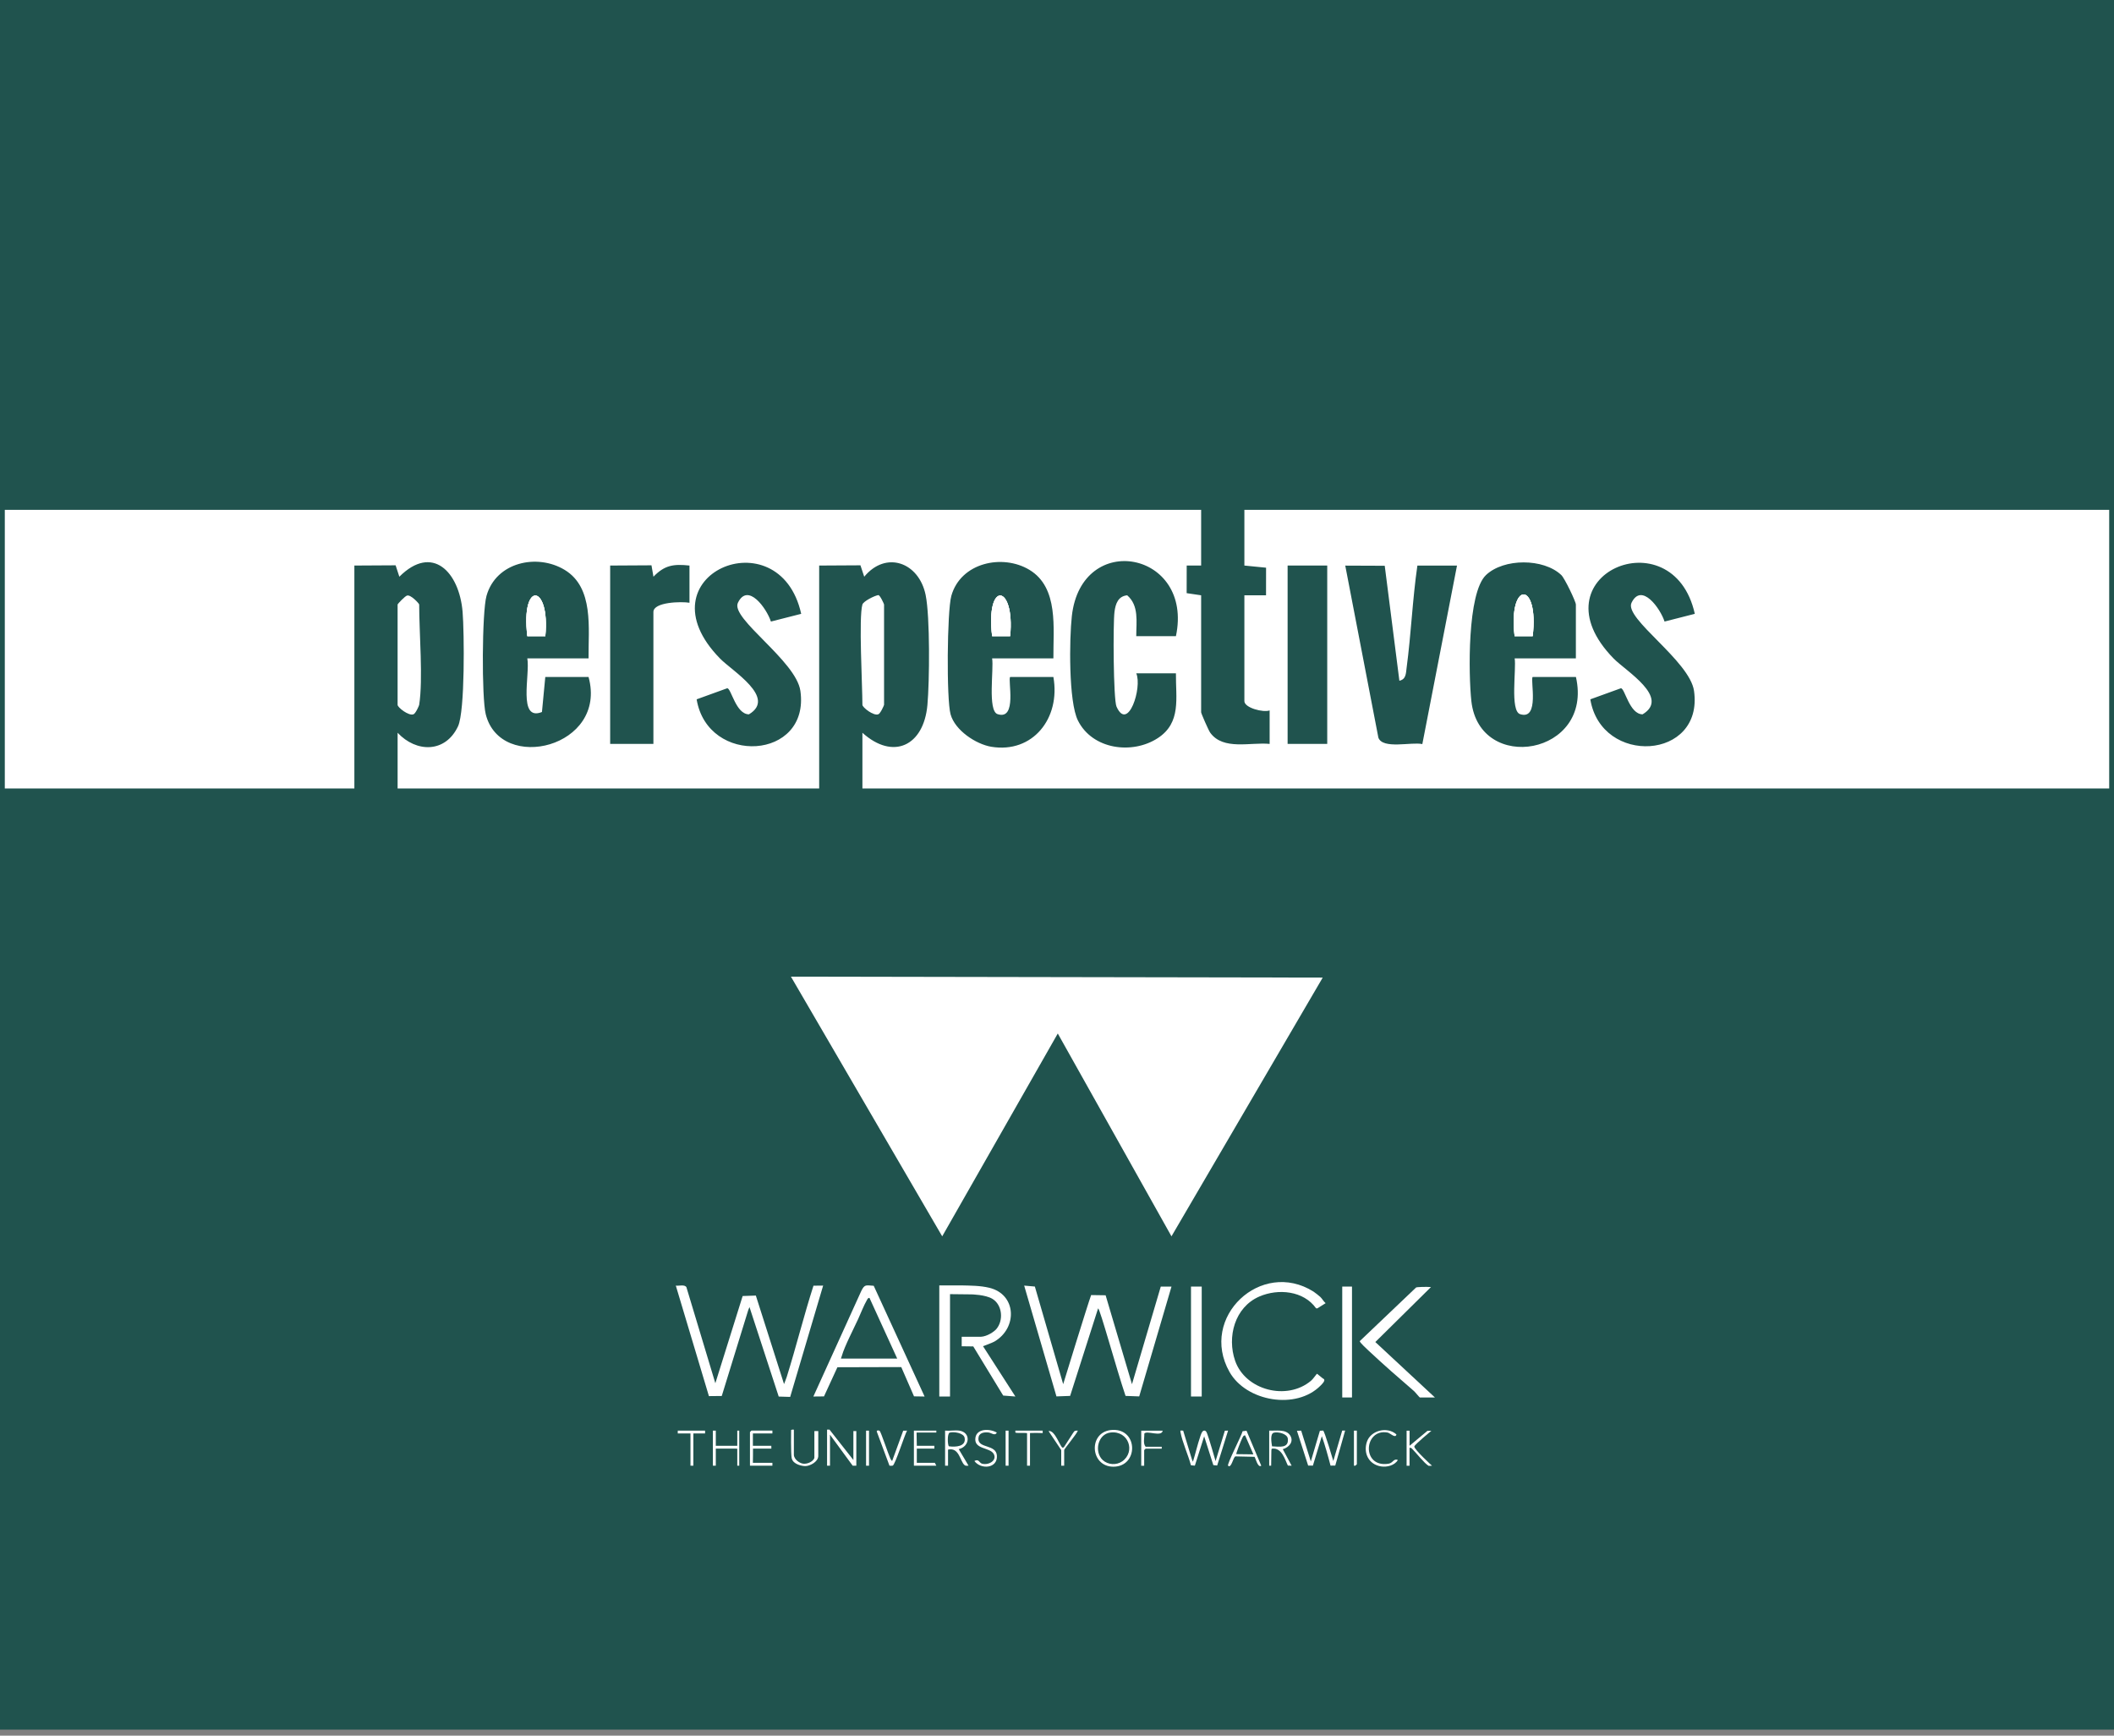 <svg width="190" height="156" viewBox="0 0 190 156" fill="none" xmlns="http://www.w3.org/2000/svg">
<rect x="0" y="0" width="190" height="156" fill="#808080" stroke="none"/>
<rect width="190" height="155.455" fill="#20534E"/>
<g clip-path="url(#clip0_8883_6467)">
<path d="M118.882 87.864L105.289 111.119L95.071 92.889L84.683 111.119L71.087 87.779L118.882 87.864Z" fill="white"/>
<path d="M93.011 115.635L95.556 124.407C95.556 124.407 97.768 117.197 98.069 116.398L99.37 116.417L101.739 124.41L104.327 115.635H105.291L102.389 125.506L101.161 125.461C100.332 123.011 98.874 117.654 98.695 117.59L96.18 125.461L94.951 125.506L92.05 115.547L93.014 115.632L93.011 115.635Z" fill="white"/>
<path d="M70.468 124.398C70.468 124.398 70.674 123.875 70.713 123.744C71.562 121.03 72.244 118.262 73.113 115.556L73.981 115.547L71.019 125.551L69.989 125.52L67.361 117.475L67.251 117.744L64.87 125.468L63.715 125.48L60.74 115.549C61.024 115.592 61.528 115.423 61.692 115.689L64.293 124.322L66.747 116.484L67.933 116.443L70.468 124.4V124.398Z" fill="white"/>
<path d="M84.419 115.528C84.419 115.528 86.056 115.521 86.367 115.528C87.213 115.549 88.091 115.544 88.911 115.742C91.365 116.329 91.473 119.349 89.376 120.576C89.163 120.7 88.351 120.992 88.351 120.992L91.26 125.515L90.164 125.43L87.475 121.014L86.435 121V120.148H88.15C88.737 120.117 89.349 119.682 89.542 119.461C90.21 118.688 90.095 117.29 89.2 116.741C88.573 116.355 87.311 116.336 87.311 116.336L85.385 116.315V125.515H84.421V115.528H84.419Z" fill="white"/>
<path d="M78.528 115.564C77.813 115.518 77.718 115.414 77.41 116.027L73.103 125.516L74.058 125.506L75.264 122.885L80.781 122.869L81.004 122.874L82.149 125.501L83.1 125.516L78.528 115.564ZM80.429 122.108H75.579C75.579 122.108 75.646 121.925 75.672 121.832C75.91 120.993 76.725 119.433 77.126 118.557C77.358 118.046 77.644 117.311 77.914 116.852C77.97 116.757 78.009 116.636 78.148 116.655L80.639 122.108H80.431H80.429Z" fill="white"/>
<path d="M118.06 116.091C118.178 116.165 118.564 116.469 118.667 116.567C118.846 116.738 118.951 116.966 119.144 117.126L118.395 117.597L118.281 117.582C117.167 116.013 114.892 115.789 113.184 116.529C110.967 117.49 110.268 120.165 111.009 122.303C111.931 124.952 115.655 125.92 117.823 124.105C118.029 123.932 118.202 123.646 118.356 123.473C118.381 123.444 118.875 123.91 118.975 123.936C119.156 124.081 118.821 124.4 118.696 124.526C116.516 126.75 112.005 125.97 110.503 123.304C107.733 118.393 113.36 113.121 118.06 116.091Z" fill="white"/>
<path d="M127.608 125.601C127.571 125.589 127.179 125.106 127.094 125.035C125.729 123.86 124.358 122.662 123.045 121.432C122.913 121.309 122.183 120.643 122.213 120.536L127.27 115.72C127.321 115.67 128.185 115.644 128.613 115.677L123.61 120.619L128.966 125.601H127.605H127.608Z" fill="white"/>
<path d="M108.007 115.635H107.043V125.515H108.007V115.635Z" fill="white"/>
<path d="M121.513 115.635H120.637V125.601H121.513V115.635Z" fill="white"/>
<path d="M116.947 128.588L117.813 131.353L118.628 128.593L118.919 128.576C119.044 128.614 119.834 131.311 119.834 131.311L120.634 128.578H120.896L120.01 131.722L119.585 131.727C119.367 130.887 119.073 129.834 118.802 129.082L117.999 131.727L117.573 131.722L116.565 128.597L116.945 128.583L116.947 128.588Z" fill="white"/>
<path d="M106.34 128.583L107.131 131.182L107.216 131.375C107.422 130.733 107.64 129.789 107.86 129.161C107.914 129.006 108.021 128.578 108.229 128.578C108.401 128.581 108.435 128.714 108.491 128.838C108.621 129.123 109.252 131.318 109.252 131.318L110.086 128.59L110.375 128.581L109.396 131.717L109.051 131.682L108.227 129.094L107.39 131.729L107.038 131.696C106.786 130.742 106.269 129.646 106.093 128.695C106.057 128.495 106.213 128.597 106.34 128.583Z" fill="white"/>
<path d="M76.7 131.223V128.623H76.964V131.734H76.636L74.593 128.944C74.593 128.944 74.598 129.12 74.598 129.135V131.734H74.334V128.493H74.554L76.7 131.223Z" fill="white"/>
<path d="M100.011 128.516C97.775 128.597 97.927 131.827 100.07 131.824C102.326 131.819 102.321 128.433 100.011 128.516ZM100.855 131.346C100.347 131.701 99.586 131.67 99.106 131.223C98.323 130.49 98.663 128.887 99.806 128.752C101.435 128.557 102.089 130.485 100.855 131.349V131.346Z" fill="white"/>
<path d="M86.168 130.245C87.179 130.012 87.279 128.733 86.215 128.581C85.831 128.526 85.341 128.621 84.942 128.581V131.732H85.207V130.288C86.217 130.057 86.283 131.337 86.689 131.677C86.809 131.777 86.914 131.729 87.049 131.732L86.168 130.245ZM85.29 129.993C85.163 129.908 85.121 128.838 85.351 128.764C85.701 128.652 86.613 128.785 86.697 129.223C86.853 130.024 85.875 130.072 85.29 129.991V129.993Z" fill="white"/>
<path d="M71.351 128.498V130.754C71.364 131.182 71.907 131.565 72.284 131.56C72.766 131.556 73.181 131.223 73.194 131.009V128.624H73.544V130.885C73.514 131.394 72.793 131.77 72.372 131.77C72.144 131.77 71.28 131.644 71.156 131.059C71.068 130.64 71.104 128.526 71.104 128.526C71.104 128.526 71.175 128.474 71.351 128.495V128.498Z" fill="white"/>
<path d="M69.421 128.583V128.837H67.667V129.945H69.323L69.328 130.2H67.677C67.677 130.2 67.677 131.382 67.667 131.477H69.421V131.731H67.405V128.707L67.537 128.578H69.424L69.421 128.583Z" fill="white"/>
<path d="M112.032 128.593L111.682 128.635C111.591 129.023 110.251 131.617 110.375 131.734C110.681 132.019 110.835 130.918 111.048 130.897L112.754 130.935C112.849 131.059 113.052 131.962 113.358 131.734L112.034 128.593H112.032ZM112.435 130.711L111.114 130.695C111.075 130.647 111.547 129.453 111.645 129.263C111.701 129.154 111.748 128.997 111.907 129.009L112.626 130.654C112.7 130.747 112.489 130.714 112.433 130.714L112.435 130.711Z" fill="white"/>
<path d="M115.296 130.25C115.856 130.086 116.313 129.57 115.954 129.011C115.577 128.424 114.681 128.609 114.072 128.581V131.731H114.248L114.266 130.466C114.266 130.443 114.261 130.219 114.317 130.202C115.22 130.076 115.508 131.249 115.751 131.722L116.088 131.734L115.293 130.25H115.296ZM114.329 129.993C114.283 129.705 114.126 128.871 114.486 128.768C114.843 128.666 115.694 128.849 115.746 129.304C115.846 130.193 114.992 130.024 114.332 129.993H114.329Z" fill="white"/>
<path d="M84.155 128.583V128.752H82.378L82.4 129.946H83.979V130.2H82.4V131.477H84.023L84.155 131.734H82.139V128.583H84.155Z" fill="white"/>
<path d="M126.688 128.583V129.941L128.293 128.602L128.652 128.595C128.652 128.595 127.113 129.853 127.113 130.012C127.113 130.288 128.704 131.736 128.704 131.736C128.542 131.755 128.395 131.743 128.395 131.743C128.038 131.541 127.275 130.576 126.947 130.248C126.864 130.164 126.854 130.124 126.685 130.119V131.739H126.421V128.588H126.685L126.688 128.583Z" fill="white"/>
<path d="M64.334 128.583V129.943L64.466 129.946H66.264V128.583H66.441V131.734H66.264V130.207L66.132 130.2H64.466H64.334V131.734H64.072V128.583H64.334Z" fill="white"/>
<path d="M125.635 131.223C125.351 131.708 124.661 131.884 124.121 131.798C123.012 131.622 122.516 130.597 122.853 129.584C123.191 128.571 124.666 128.176 125.506 128.921C125.435 129.323 124.945 128.799 124.71 128.754C122.579 128.36 122.33 131.946 124.796 131.556C125.214 131.489 125.241 131.063 125.633 131.22L125.635 131.223Z" fill="white"/>
<path d="M89.591 128.754C89.43 129.094 89.095 128.776 88.847 128.749C88.407 128.702 87.945 128.787 87.935 129.306C87.915 130.214 89.54 129.781 89.599 130.84C89.662 132.012 88.138 132.086 87.575 131.311C87.981 131.089 88.011 131.477 88.251 131.548C88.845 131.722 89.633 131.268 89.317 130.683C88.98 130.06 87.519 130.295 87.666 129.23C87.786 128.367 88.965 128.395 89.591 128.757V128.754Z" fill="white"/>
<path d="M79.056 128.595C79.169 128.671 79.854 130.745 80.025 131.099C80.086 131.227 80.182 131.313 80.182 131.313L81.177 128.588L81.522 128.583C81.31 128.956 80.446 131.655 80.24 131.724C80.152 131.753 80.04 131.729 79.944 131.734L78.814 128.7C78.738 128.538 78.988 128.547 79.056 128.595Z" fill="white"/>
<path d="M104.501 128.583C104.415 129.192 103.055 128.531 102.847 128.852C102.866 129.223 102.71 129.746 102.967 130.031H104.413V130.202H102.967L102.835 130.331V131.736H102.57V128.585H104.501V128.583Z" fill="white"/>
<path d="M95.38 130.328L94.24 128.623C94.825 128.492 95.305 130.124 95.513 130.114C95.606 130.11 95.63 130.05 95.664 130.003C95.882 129.686 96.479 128.721 96.538 128.659C96.609 128.583 96.728 128.578 96.873 128.583C96.79 128.871 95.645 130.224 95.645 130.328V131.734H95.38V130.328Z" fill="white"/>
<path d="M63.37 128.583V128.837H62.318V131.734H62.057V128.837H60.914L60.916 128.583H63.37Z" fill="white"/>
<path d="M93.713 128.583V128.804C93.346 128.783 92.898 128.783 92.573 128.799V131.734H92.309V128.811C92.086 128.759 91.347 128.83 91.257 128.752V128.583H93.711H93.713Z" fill="white"/>
<path d="M90.646 128.583H90.382V131.734H90.646V128.583Z" fill="white"/>
<path d="M78.104 128.583H77.84V131.734H78.104V128.583Z" fill="white"/>
<path d="M121.95 128.583V131.605L121.818 131.734H121.688V128.583H121.95Z" fill="white"/>
</g>
<g clip-path="url(#clip1_8883_6467)">
<path d="M47.393 57.176C46.785 52.135 49.464 52.481 49.013 57.176H47.393Z" fill="white"/>
<path d="M89.168 57.176H90.79C91.241 52.481 88.566 52.135 89.168 57.176ZM89.168 57.176H90.79C91.241 52.481 88.566 52.135 89.168 57.176ZM89.168 57.176H90.79C91.241 52.481 88.566 52.135 89.168 57.176ZM89.168 57.176H90.79C91.241 52.481 88.566 52.135 89.168 57.176ZM89.168 57.176H90.79C91.241 52.481 88.566 52.135 89.168 57.176ZM136.127 57.176H137.755C138.342 52.172 135.535 52.182 136.127 57.176ZM136.127 57.176H137.755C138.342 52.172 135.535 52.182 136.127 57.176ZM89.168 57.176H90.79C91.241 52.481 88.566 52.135 89.168 57.176ZM111.841 45.821V50.83L113.791 51.024L113.787 53.504H111.841V63.016C111.841 63.617 113.532 64.061 114.111 63.852V66.861C112.403 66.688 109.941 67.471 108.77 65.852C108.623 65.65 107.955 64.123 107.955 64.018V53.504L106.653 53.311L106.657 50.83H107.955V45.821H0.432V70.867H31.85V50.83L35.557 50.809L35.892 51.834C38.866 48.866 41.277 51.41 41.577 54.994C41.728 56.842 41.8 63.924 41.166 65.278C40.031 67.691 37.417 67.654 35.736 65.859V70.867H73.625V50.83L77.334 50.809L77.674 51.834C79.634 49.461 82.597 50.543 83.195 53.483C83.595 55.449 83.545 61.24 83.353 63.367C83.019 67.049 80.268 68.348 77.511 65.859V70.867H189.568V45.821H111.841ZM43.658 64.197C43.282 62.709 43.318 55.008 43.724 53.561C44.574 50.516 48.279 49.727 50.746 51.217C53.401 52.819 52.869 56.492 52.898 59.176H47.393C47.661 60.602 46.51 64.875 48.709 63.994L49.009 60.848H52.898C54.628 67.164 44.996 69.525 43.658 64.197ZM61.968 54.174C61.274 54.053 58.726 54.094 58.726 55.004V66.861H54.84V50.83L58.553 50.809L58.73 51.834C59.734 50.789 60.545 50.678 61.968 50.83V54.174ZM71.938 62.102C72.814 68.324 63.604 68.85 62.612 62.854L65.367 61.856C65.726 61.893 66.138 64.19 67.312 64.203C69.825 62.703 65.814 60.315 64.715 59.188C57.379 51.692 70.049 46.334 72.009 55.17L69.288 55.864C68.909 54.694 67.217 52.313 66.321 54.178C65.635 55.594 71.554 59.381 71.938 62.102ZM89.089 67.117C87.705 66.881 85.835 65.643 85.436 64.203C85.056 62.848 85.121 54.936 85.501 53.561C86.342 50.549 90.116 49.764 92.523 51.217C95.177 52.819 94.65 56.492 94.676 59.176H89.168C89.335 60.096 88.743 63.889 89.661 64.186C91.448 64.766 90.558 61.084 90.79 60.848H94.676C95.334 64.561 92.817 67.734 89.089 67.117ZM101.308 53.504C100.498 53.584 100.259 54.262 100.168 54.987C100.03 56.026 100.062 62.875 100.35 63.512C101.384 65.815 102.68 61.789 102.123 60.514H105.689C105.665 62.744 106.192 64.955 104.053 66.344C101.764 67.832 98.186 67.373 96.88 64.756C96.033 63.063 96.105 57.416 96.334 55.375C97.194 47.629 107.301 49.555 105.689 57.176H102.123C102.123 55.875 102.382 54.428 101.308 53.504ZM119.288 66.861H115.727V50.83H119.288V66.861ZM127.835 66.877C126.883 66.658 124.273 67.373 123.884 66.297L120.908 50.836L124.456 50.85L125.772 61.182C126.38 61.053 126.356 60.524 126.422 60.022C126.827 56.983 126.949 53.871 127.39 50.836H130.95L127.835 66.877ZM132.242 63.016C131.983 60.656 131.862 53.291 133.559 51.682C135.155 50.168 138.727 50.168 140.323 51.682C140.627 51.969 141.635 54.069 141.635 54.336V59.176H136.133C136.296 60.096 135.702 63.889 136.62 64.186C138.409 64.766 137.517 61.084 137.749 60.848H141.641C143.231 67.863 132.973 69.598 132.242 63.016ZM152.255 62.102C153.131 68.324 143.921 68.85 142.933 62.854L145.688 61.856C146.047 61.893 146.453 64.19 147.63 64.203C150.142 62.703 146.135 60.315 145.03 59.188C137.7 51.692 150.365 46.334 152.324 55.17L149.605 55.864C149.23 54.694 147.538 52.313 146.636 54.178C145.952 55.594 151.869 59.381 152.255 62.102ZM137.755 57.176C138.342 52.172 135.535 52.182 136.127 57.176H137.755ZM90.79 57.176C91.241 52.481 88.566 52.135 89.168 57.176H90.79ZM89.168 57.176H90.79C91.241 52.481 88.566 52.135 89.168 57.176ZM89.168 57.176H90.79C91.241 52.481 88.566 52.135 89.168 57.176ZM89.168 57.176H90.79C91.241 52.481 88.566 52.135 89.168 57.176ZM89.168 57.176H90.79C91.241 52.481 88.566 52.135 89.168 57.176ZM89.168 57.176H90.79C91.241 52.481 88.566 52.135 89.168 57.176ZM89.168 57.176H90.79C91.241 52.481 88.566 52.135 89.168 57.176Z" fill="white"/>
<path d="M49.013 57.176H47.393C46.785 52.135 49.464 52.481 49.013 57.176Z" fill="white"/>
<path d="M90.79 57.176H89.168C88.566 52.135 91.241 52.481 90.79 57.176Z" fill="white"/>
<path d="M137.755 57.176H136.128C135.535 52.182 138.342 52.172 137.755 57.176Z" fill="white"/>
<path d="M79.457 54.332V63.346C79.457 63.397 79.113 64.166 78.934 64.197C78.525 64.369 77.511 63.586 77.511 63.346C77.511 61.576 77.167 55.485 77.511 54.332C77.597 54.045 78.565 53.549 78.94 53.485C79.097 53.485 79.457 54.285 79.457 54.332Z" fill="white"/>
<path d="M37.675 63.348C37.665 63.432 37.341 64.154 37.158 64.199C36.749 64.371 35.735 63.588 35.735 63.348V54.334C35.735 54.276 36.415 53.561 36.586 53.528C36.92 53.424 37.675 54.25 37.675 54.334C37.675 56.893 38.035 61.041 37.675 63.348Z" fill="white"/>
<path d="M49.013 57.176H47.393C46.785 52.135 49.464 52.481 49.013 57.176Z" fill="white"/>
<path d="M90.79 57.176H89.168C88.566 52.135 91.241 52.481 90.79 57.176Z" fill="white"/>
<path d="M137.755 57.176H136.128C135.535 52.182 138.342 52.172 137.755 57.176Z" fill="white"/>
</g>
<defs>
<clipPath id="clip0_8883_6467">
<rect width="68.227" height="44.045" fill="white" transform="translate(60.74 87.779)"/>
</clipPath>
<clipPath id="clip1_8883_6467">
<rect width="189.136" height="25.046" fill="white" transform="translate(0.432 45.821)"/>
</clipPath>
</defs>
</svg>
